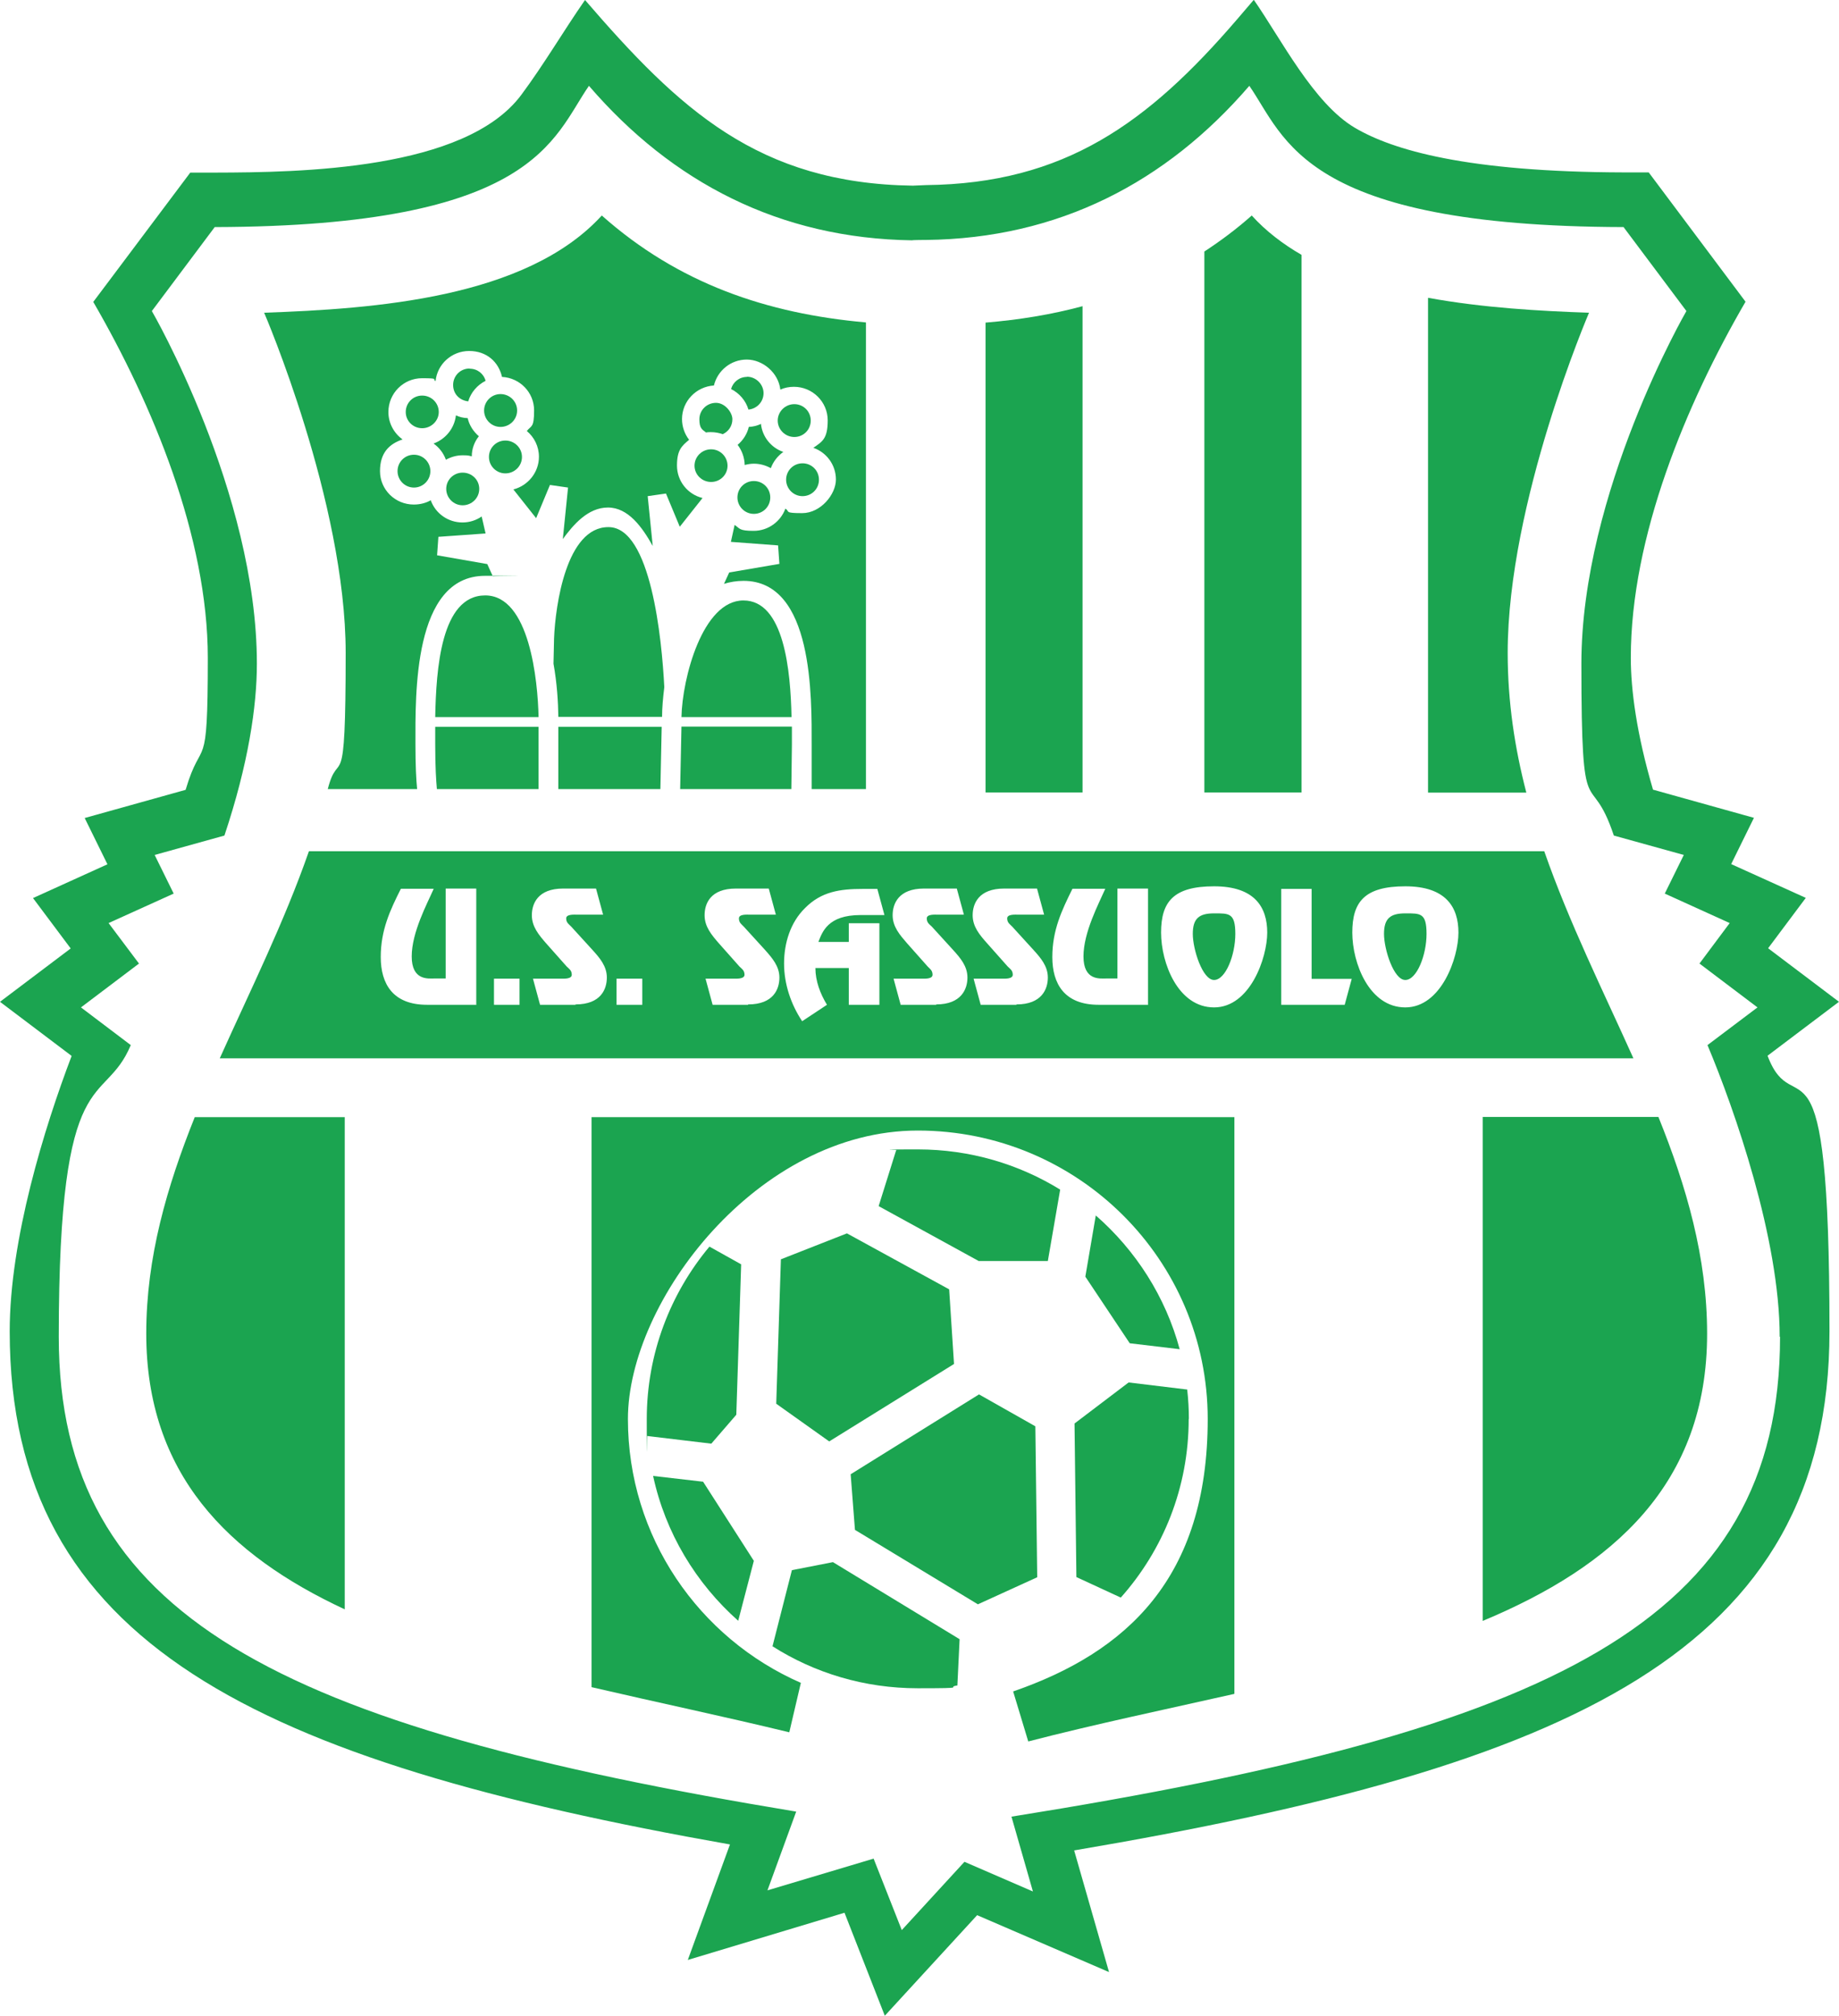 <?xml version="1.0" encoding="UTF-8"?>
<svg id="Livello_1" xmlns="http://www.w3.org/2000/svg" version="1.1" viewBox="0 0 985.8 1080.3">
  <!-- Generator: Adobe Illustrator 29.8.0, SVG Export Plug-In . SVG Version: 2.1.1 Build 160)  -->
  <defs>
    <style>
      .st0 {
        fill: #1ba450;
      }
    </style>
  </defs>
  <path class="st0" d="M985.8,536.9l-38-28.7,20.2-27-40-18.1,12.2-24.8-54.1-15.1c-8.8-29.9-11.9-53.5-11.9-70.7,0-64.9,29.7-136.1,61.5-190.8l-51.9-69.3h-13.2c-84.5-.2-124.1-12-144.3-23.9-22.2-13.1-39.5-47.5-54.2-68.6l-8.9,10.4c-47.7,55.5-92.4,88.1-166.9,88.9l-7,.3c-82.7-1.2-125-40.7-175.7-99.5-11.6,16.7-22,34.5-34.2,50.9-30.1,40.3-118.7,41.5-164.2,41.6h-13.2s-52,69.3-52,69.3c31.7,54.7,61.4,125.9,61.4,190.8s-3,40.7-11.9,70.7l-54.1,15.1,12.2,24.8-39.9,18.1,20.2,27L0,536.9l38.4,29c-14.6,38.4-33.2,98.4-33.2,147.6,0,167.8,133.1,230.3,386.1,275l-22.6,61.9,84-25.3,21.6,55.2,49.5-53.9,70.7,30.5-18.7-65.2c265.4-45,404.9-106.5,404.9-278.3s-18.7-109.2-33.2-147.6l38.4-29ZM954.2,716.4c0,153.1-122.5,211-412,257.2l11.5,40.1-36.7-15.9-33.6,36.6-15.1-38.3-56.9,17,15.4-42.2c-277.6-45.8-395.3-104.3-395.3-254.5s24.2-121.8,38.6-156.3l-26.7-20.2,31.1-23.5-16.3-21.7,34.9-15.8-10.2-20.7,37.4-10.4c12.8-38.3,17.4-69.2,17.4-92.1,0-91.9-56.3-189-56.3-189l33.7-45c172.1-.4,181.2-47.7,200.6-75.7,44.6,51.8,102.3,81.8,173.3,82.8,0-.2,7.4-.2,7.4-.2,71-.8,128.7-30.8,173.3-82.6,19.4,28,28.5,75.3,200.6,75.7l33.7,45s-56.3,97.1-56.3,189,4.6,53.8,17.4,92.1l37.5,10.4-10.2,20.7,34.8,15.8-16.2,21.7,31.1,23.5-26.8,20.2c14.5,34.5,38.7,103.8,38.7,156.3Z"/>
  <polygon class="st0" points="524.2 859.8 556 845.3 555 764.4 524.8 747.3 456 790.1 458.3 819.9 524.2 859.8"/>
  <path class="st0" d="M394.7,758.1l2.6-80.5-17-9.5c-20.9,25-33.6,57.3-33.6,92.4s.1,6.1.3,9.1l34.3,4.1,13.4-15.5Z"/>
  <polygon class="st0" points="454 661 418.6 674.9 416.1 752.3 444.5 772.5 511.4 731 508.8 691 454 661"/>
  <path class="st0" d="M395.7,868.7l8.4-32.2-27.2-42.4-26.8-3.1c6.6,30.6,23,57.6,45.7,77.7Z"/>
  <path class="st0" d="M637.3,760.5c0-5.3-.3-10.5-.9-15.8l-31.4-3.8-29,22,1,82.3,23.8,11c22.7-25.5,36.4-59,36.4-95.7Z"/>
  <path class="st0" d="M568.4,637.6c-22.2-13.7-48.4-21.6-76.4-21.6s-7.8.2-11.6.4l-9.4,30,53.6,29.4h37.1l6.6-38.2Z"/>
  <path class="st0" d="M632.4,723.2c-7.6-28.3-23.6-53.1-45-71.8l-5.6,32.8,23.8,35.7,26.9,3.2Z"/>
  <path class="st0" d="M513.2,903.4l1.2-24.9-67.9-41.3-22,4.3-10.4,40.8c22.5,14.3,49.2,22.5,77.9,22.5s14.3-.5,21.2-1.5Z"/>
  <path class="st0" d="M270.9,253.7c4.9,0,8.9-3.9,8.9-8.8s-4-8.8-8.9-8.8-8.8,3.9-8.8,8.8,4,8.8,8.8,8.8Z"/>
  <path class="st0" d="M251.7,197.5c-4.9,0-8.8,3.9-8.8,8.8s3.5,8.3,8.1,8.8c1.4-4.8,4.9-8.8,9.3-11-1-3.8-4.4-6.5-8.5-6.5Z"/>
  <path class="st0" d="M421.4,257.1c0,4.8,3.9,8.8,8.8,8.8s8.8-3.9,8.8-8.8-3.9-8.8-8.8-8.8-8.8,3.9-8.8,8.8Z"/>
  <path class="st0" d="M233.3,384.3h55.4c-.4-19.4-4.8-65.2-28.6-65.2s-26.3,39.8-26.8,65.2Z"/>
  <path class="st0" d="M425.8,216.6c-4.9,0-8.9,4-8.9,8.8s4,8.8,8.9,8.8,8.8-3.9,8.8-8.8-3.9-8.8-8.8-8.8Z"/>
  <path class="st0" d="M235.2,220.8c0-4.9-4-8.8-8.9-8.8s-8.8,3.9-8.8,8.8,4,8.7,8.8,8.7,8.9-3.9,8.9-8.7Z"/>
  <path class="st0" d="M288.7,389.5h-55.4v9.4c0,12.1.5,19.6.9,24h54.5v-33.4Z"/>
  <path class="st0" d="M213.1,252.5c0,4.8,3.9,8.8,8.8,8.8s8.8-4,8.8-8.8-3.9-8.8-8.8-8.8-8.8,3.9-8.8,8.8Z"/>
  <path class="st0" d="M248,270.8c4.9,0,8.9-3.9,8.9-8.8s-4-8.7-8.9-8.7-8.8,3.9-8.8,8.7,3.9,8.8,8.8,8.8Z"/>
  <path class="st0" d="M239,246.4c2.7-1.5,5.8-2.4,9-2.4s3.4.2,4.9.6c0-4.1,1.4-7.8,3.8-10.8-2.9-2.5-5.1-5.8-6-9.7-2.3-.1-4.4-.6-6.3-1.5-.8,7-5.6,12.8-12,15.1,3,2.1,5.3,5.1,6.6,8.6Z"/>
  <path class="st0" d="M268.3,228.8c4.9,0,8.9-3.9,8.9-8.8s-4-8.8-8.9-8.8-8.8,4-8.8,8.8,3.9,8.8,8.8,8.8Z"/>
  <path class="st0" d="M407.7,227.3c-2,.9-4.1,1.4-6.3,1.5-.9,3.8-3.1,7.2-6,9.6,2.3,3,3.7,6.8,3.8,10.8,1.6-.4,3.2-.7,4.9-.7,3.3,0,6.4.9,9.1,2.4,1.3-3.5,3.6-6.5,6.7-8.7-6.5-2.2-11.3-8.1-12-15.1Z"/>
  <path class="st0" d="M364.5,422.9h59.7l.3-23.6v-9.9h-59.2l-.7,33.4Z"/>
  <path class="st0" d="M326.1,282.5c-22.5,0-28.4,41.9-29.1,59.7l-.3,13.5c1.9,10.5,2.5,20.7,2.6,28.5h55.6c0-4.8.5-10.2,1.2-15.9-1.3-25.8-7.2-85.8-29.9-85.8Z"/>
  <polygon class="st0" points="354.7 389.5 299.3 389.5 299.3 422.9 354 422.9 354.7 389.5"/>
  <path class="st0" d="M322.5,115.6c-40.6,44.3-121.9,49.9-180.9,52,0,0,43.7,101.4,43.7,182.3s-3.6,49.7-9.6,73h47.9c-.5-5-.9-12.7-.9-24,0-26.3-1.4-90.3,37.3-90.3s2.8,0,4.2.3l-3-6.6-26.9-4.7.7-9.9,25.3-1.8-2.1-9.1c-2.9,2-6.4,3.2-10.3,3.2-7.8,0-14.5-4.9-17-11.9-2.6,1.5-5.7,2.3-9.1,2.3-10,0-18.1-8-18.1-17.9s5-14.6,12.1-17c-4.6-3.3-7.6-8.7-7.6-14.7,0-10,8.1-18.1,18-18.1s5.1.6,7.3,1.5c.9-9,8.6-16.1,18-16.1s15.8,5.9,17.6,13.9c9.6.5,17.2,8.3,17.2,17.9s-1.5,8-3.9,11.1c4,3.3,6.5,8.3,6.5,13.8,0,8.4-5.9,15.5-13.7,17.5l12.2,15.4,7.4-17.8,9.7,1.4-2.8,27.6c5.6-7.6,13.4-16.9,24.2-16.9s18.3,10.4,24,20.6l-2.7-26.7,9.8-1.4,7.4,17.8,12.2-15.4c-7.9-1.9-13.7-9-13.7-17.4s2.6-10.5,6.5-13.8c-2.4-3.1-3.8-7-3.8-11.1,0-9.6,7.6-17.4,17.1-18,1.9-7.9,9-13.9,17.6-13.9s17,7.1,18,16.1c2.2-1,4.7-1.5,7.3-1.5,9.9,0,18.1,8,18.1,18s-3,11.4-7.7,14.7c7,2.4,12.1,9.1,12.1,17s-8.1,18-18.1,18-6.4-.9-9-2.4c-2.5,6.9-9.2,11.9-17,11.9s-7.3-1.2-10.2-3.2l-2,9.1,25.3,1.9.7,9.9-26.9,4.6-2.8,6.1c3.2-1,6.7-1.6,10.5-1.6,37.5,0,36.5,62.5,36.5,88v23.6c-.1,0,29.1,0,29.1,0v-250.1c-53-4.7-100.5-20.8-141.6-57.3Z"/>
  <path class="st0" d="M424.3,384.3c-.5-24.7-3.9-62.5-25.8-62.5s-32.8,41.8-33.2,62.5h59Z"/>
  <path class="st0" d="M395.3,266.6c0,4.8,3.9,8.8,8.8,8.8s8.8-3.9,8.8-8.8-3.9-8.8-8.8-8.8-8.8,3.9-8.8,8.8Z"/>
  <path class="st0" d="M400.4,202c-4.1,0-7.5,2.8-8.5,6.5,4.4,2.2,7.9,6.2,9.3,11,4.5-.4,8.1-4.1,8.1-8.8s-4-8.8-8.9-8.8Z"/>
  <path class="st0" d="M372.3,249.6c0,4.8,4,8.7,8.9,8.7s8.8-3.9,8.8-8.7-3.9-8.8-8.8-8.8-8.9,3.9-8.9,8.8Z"/>
  <path class="st0" d="M383.8,215.9c-4.9,0-8.9,3.9-8.9,8.8s1.5,5.5,3.6,7.1c.8-.2,1.7-.2,2.6-.2,2.2,0,4.4.4,6.3,1.1,3.1-1.4,5.2-4.4,5.2-8s-3.9-8.8-8.8-8.8Z"/>
  <path class="st0" d="M818.2,424.8c-6.2-23.8-10-48.6-10-74.9,0-80.9,43.6-182.3,43.6-182.3-26.2-.9-56.8-2.6-86.3-8v265.2h52.7Z"/>
  <path class="st0" d="M915.1,714.7c0-40.9-11.1-78.9-26.1-116.1h-94.2v270.1c70-29.2,120.3-73.4,120.3-153.9Z"/>
  <path class="st0" d="M104.4,598.7c-14.9,37.2-26,75.1-26,116,0,75.1,43.7,118.6,106.4,147.8v-263.8h-80.4Z"/>
  <path class="st0" d="M697.7,424.8V136.6c-10-5.8-19.1-12.7-26.7-21.1-8.2,7.3-16.7,13.6-25.4,19.3v289.9h52.1Z"/>
  <path class="st0" d="M580.3,424.8V164.1c-16.7,4.5-34,7.3-52,8.8v251.8h52Z"/>
  <path class="st0" d="M317.1,598.6v305.6c35.3,8.2,71.4,15.8,106,24.2l6.2-26.5c-54.6-23.9-92.7-78.2-92.7-141.4s69.6-154.6,155.4-154.6,155.4,69.2,155.4,154.6-43.6,125-104.3,146l8.1,26.8c35.5-9.2,73.2-17.1,110.5-25.5v-309.1h-344.6Z"/>
  <g>
    <path class="st0" d="M753.3,489.5c-8,0-11.4,2.7-11.4,11s5.2,24.7,11.4,24.7,11.4-13.4,11.4-24.7-3.3-11-11.4-11Z"/>
    <path class="st0" d="M650.8,489.5c-8,0-11.4,2.7-11.4,11s5.2,24.7,11.4,24.7,11.4-13.4,11.4-24.7-3.4-11-11.4-11Z"/>
    <path class="st0" d="M827.8,456.2H165.6c-13.4,38.4-31.5,74.7-47.8,111h757.8c-16.3-36.3-34.4-72.6-47.8-111ZM255.4,538.5h-26.5c-18.3,0-24.8-11.2-24.8-25.6s5-25.1,10.8-36.6h17.6c-3.5,8-11.8,23.3-11.8,36.3s8.9,11.8,12,11.8h6.2v-48.2h16.4v62.1ZM278.5,538.5h-13.7v-14h13.7v14ZM308.5,538.5h-19l-3.8-14h14.8c1.6,0,6,.3,6-2.1s-1.5-3.2-2.7-4.4l-11.1-12.5c-3.8-4.4-7.6-8.8-7.6-15s3.2-14.3,16.8-14.3h17.6l3.8,14h-13.7c-1.6,0-6.1-.4-6.1,2s1.6,3.2,2.7,4.4l11.4,12.5c3.9,4.3,7.7,8.7,7.7,14.8s-3.1,14.4-16.8,14.4ZM344.3,538.5h-13.8v-14h13.8v14ZM401,538.5h-19l-3.8-14h14.8c1.6,0,6.1.3,6.1-2.1s-1.5-3.2-2.7-4.4l-11.1-12.5c-3.8-4.4-7.6-8.8-7.6-15s3.1-14.3,16.8-14.3h17.6l3.8,14h-13.8c-1.6,0-6-.4-6,2s1.5,3.2,2.6,4.4l11.4,12.5c3.8,4.3,7.7,8.7,7.7,14.8s-3.1,14.4-16.8,14.4ZM455,504.8v-10h16.4v43.7h-16.4v-19.7h-17.9c0,7,2.6,13.8,6.2,19.7l-13.3,8.8c-6-9-9.7-19.9-9.7-30.9s3.4-22.1,11.3-29.8c8.7-8.8,18.8-10.2,30.7-10.2h8l3.8,14h-12.8c-17.6,0-20.5,9.1-22.6,14.4h16.3ZM501.9,538.5h-19.1l-3.8-14h14.9c1.6,0,6,.3,6-2.1s-1.5-3.2-2.6-4.4l-11.1-12.5c-3.8-4.4-7.7-8.8-7.7-15s3.2-14.3,16.8-14.3h17.6l3.8,14h-13.8c-1.6,0-6.1-.4-6.1,2s1.5,3.2,2.7,4.4l11.4,12.5c3.9,4.3,7.7,8.7,7.7,14.8s-3.2,14.4-16.8,14.4ZM544.8,538.5h-19.1l-3.8-14h14.9c1.6,0,6.1.3,6.1-2.1s-1.5-3.2-2.7-4.4l-11.1-12.5c-3.9-4.4-7.7-8.8-7.7-15s3.2-14.3,16.9-14.3h17.6l3.8,14h-13.7c-1.6,0-6.1-.4-6.1,2s1.6,3.2,2.7,4.4l11.4,12.5c3.9,4.3,7.7,8.7,7.7,14.8s-3.2,14.4-16.8,14.4ZM615.5,538.5h-26.6c-18.3,0-24.8-11.2-24.8-25.6s5.1-25.1,10.8-36.6h17.6c-3.5,8-11.7,23.3-11.7,36.3s8.8,11.8,12.1,11.8h6.1v-48.2h16.4v62.1ZM650.8,539.9c-19.3,0-28.4-23.7-28.4-40.1s6.5-24.8,28.4-24.8,28.5,11.3,28.5,24.8-9.2,40.1-28.5,40.1ZM720.8,538.5h-34v-62.1h16.3v48.2h21.5l-3.8,14ZM753.3,539.9c-19.3,0-28.4-23.7-28.4-40.1s6.5-24.8,28.4-24.8,28.5,11.3,28.5,24.8-9.2,40.1-28.5,40.1Z"/>
  </g>
</svg>